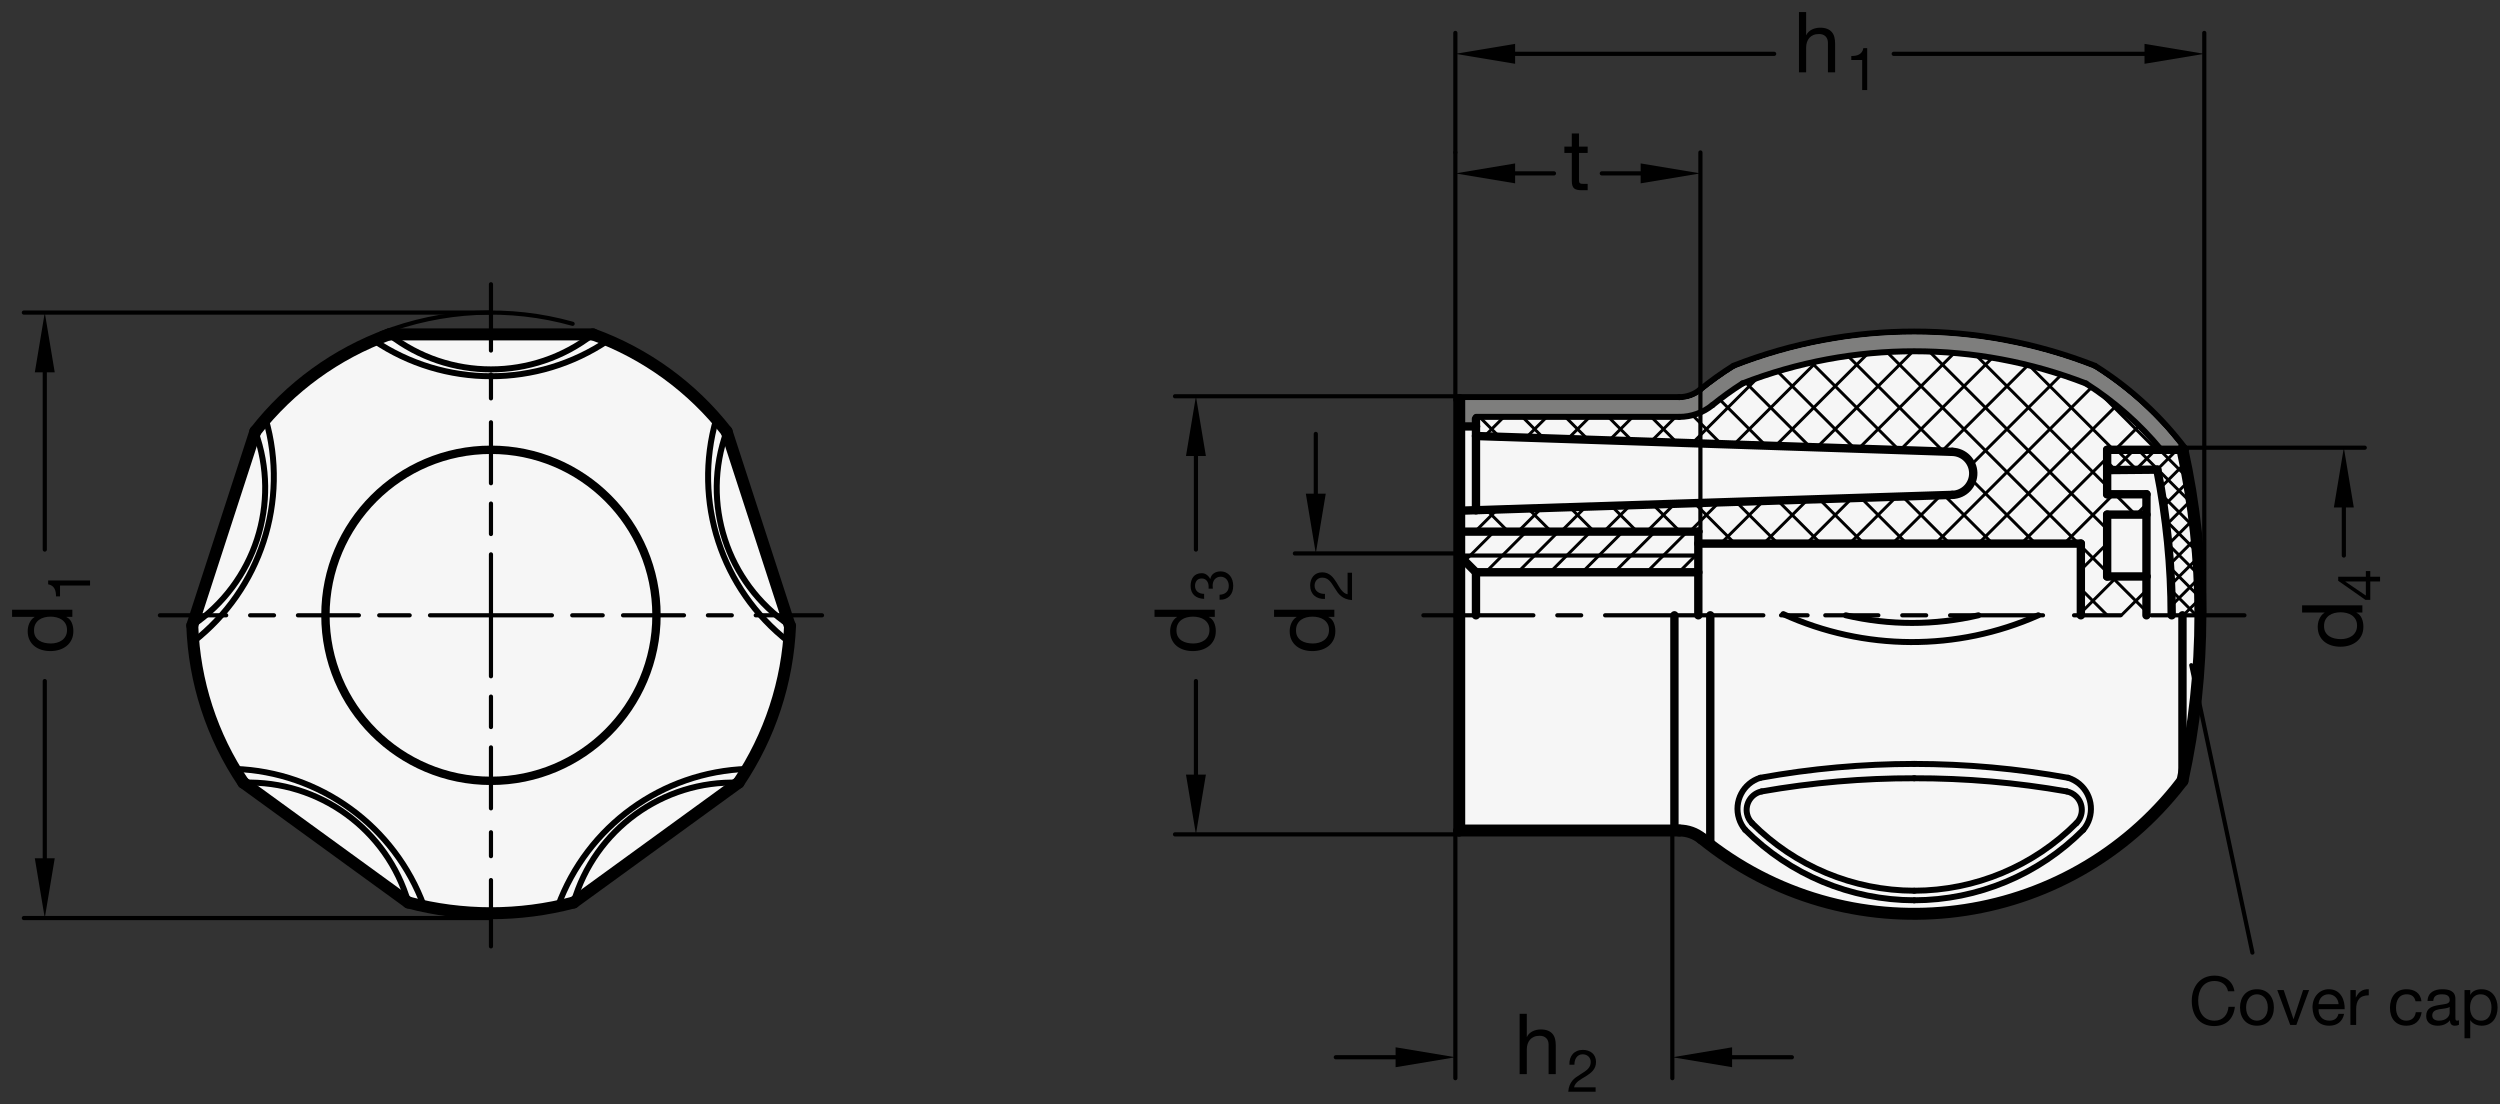 <?xml version="1.0" encoding="utf-8"?>
<!-- Generator: Adobe Illustrator 19.1.0, SVG Export Plug-In . SVG Version: 6.00 Build 0)  -->
<svg version="1.1" xmlns="http://www.w3.org/2000/svg" xmlns:xlink="http://www.w3.org/1999/xlink" x="0px" y="0px"
	 viewBox="0 0 296.411 130.945" enable-background="new 0 0 296.411 130.945" xml:space="preserve">
<rect x="0" y="0" width="296.411" height="130.945" fill="#333333" stroke="none"/>
<g id="MD_x5F_3_x5F_FUELLUNG_x5F_WS">
	<g id="POLYLINE_2_">
		<path fill="#FFFFFF" d="M30.27,51.164l-7.471,22.994c0.226,6.658,2.325,13.116,6.055,18.636l19.56,14.211
			c6.422,1.694,13.173,1.694,19.595,0l19.56-14.211c3.712-5.519,5.825-11.957,6.105-18.602c0.001-0.02-0.014-0.036-0.034-0.037
			c-0.006,0-0.011,0.001-0.016,0.003l-7.471-22.994c-4.096-5.253-9.591-9.245-15.852-11.517H46.122
			C39.86,41.92,34.366,45.912,30.27,51.164z"/>
	</g>
	<g id="POLYLINE_3_">
		<path fill="#FFFFFF" d="M258.762,92.58l-2.572,3.052c-14.322,15.368-38.099,17.022-54.411,3.785
			c-0.758-0.615-1.704-0.95-2.679-0.95h-26.086V72.954V47.442H199.1c0.976,0,1.922-0.336,2.679-0.95
			c1.249-1.013,2.557-1.95,3.919-2.806c13.666-5.361,28.853-5.361,42.52,0c3.194,2.007,6.089,4.457,8.596,7.276l1.948,2.367
			C261.597,66.259,261.597,79.649,258.762,92.58z"/>
	</g>
</g>
<g id="MD_x5F_3_x5F_FUELLUNG_x5F_GR">
	<g id="POLYLINE">
		<path fill="#F6F6F6" d="M258.762,92.58l-2.572,3.052c-14.322,15.368-38.099,17.022-54.411,3.785
			c-0.758-0.615-1.704-0.95-2.679-0.95h-26.086V72.954V47.442H199.1c0.976,0,1.922-0.336,2.679-0.95
			c1.249-1.013,2.557-1.95,3.919-2.806c13.666-5.361,28.853-5.361,42.52,0c3.194,2.007,6.089,4.457,8.596,7.276l1.948,2.367
			C261.597,66.259,261.597,79.649,258.762,92.58z"/>
	</g>
	<g id="POLYLINE_1_">
		<path fill="#F6F6F6" d="M30.27,51.164l-7.471,22.994c0.226,6.658,2.325,13.116,6.055,18.636l19.56,14.211
			c6.422,1.694,13.173,1.694,19.595,0l19.56-14.211c3.712-5.519,5.825-11.957,6.105-18.602c0.001-0.02-0.014-0.036-0.034-0.037
			c-0.006,0-0.011,0.001-0.016,0.003l-7.471-22.994c-4.096-5.253-9.591-9.245-15.852-11.517H46.122
			C39.86,41.92,34.366,45.912,30.27,51.164z"/>
	</g>
</g>
<g id="MD_x5F_6_x5F_COLOR_x5F_K064">
	<g id="LWPOLYLINE_1_">
		<path fill="#7E7E7D" d="M201.78,46.492c-0.758,0.615-1.704,0.95-2.679,0.95h-26.086v3.118h1.984v-1.134H199.1
			c1.431,0,2.818-0.492,3.93-1.394c1.139-0.924,2.33-1.781,3.567-2.567c13.097-5.088,27.625-5.088,40.722,0
			c3.365,2.137,6.372,4.791,8.911,7.863h2.532c-2.907-3.822-6.478-7.088-10.544-9.643c-13.666-5.361-28.853-5.361-42.52,0
			C204.337,44.542,203.028,45.479,201.78,46.492z"/>
	</g>
</g>
<g id="MD_x5F_2_x5F_BEMASSUNG">
	<g id="LINE">
		
			<line stroke="#000000" stroke-width="0.496" stroke-linecap="round" stroke-linejoin="round" stroke-miterlimit="10" x1="201.608" y1="63.033" x2="201.608" y2="18.076"/>
	</g>
	<g id="LINE_1_">
		
			<line stroke="#000000" stroke-width="0.496" stroke-linecap="round" stroke-linejoin="round" stroke-miterlimit="10" x1="141.795" y1="54.068" x2="141.795" y2="65.159"/>
	</g>
	<g id="LINE_2_">
		
			<line stroke="#000000" stroke-width="0.496" stroke-linecap="round" stroke-linejoin="round" stroke-miterlimit="10" x1="141.795" y1="91.84" x2="141.795" y2="80.749"/>
	</g>
	<g id="LINE_3_">
		
			<line stroke="#000000" stroke-width="0.496" stroke-linecap="round" stroke-linejoin="round" stroke-miterlimit="10" x1="254.262" y1="6.383" x2="224.527" y2="6.383"/>
	</g>
	<g id="LINE_4_">
		
			<line stroke="#000000" stroke-width="0.496" stroke-linecap="round" stroke-linejoin="round" stroke-miterlimit="10" x1="58.211" y1="37.06" x2="2.829" y2="37.06"/>
	</g>
	<g id="LINE_5_">
		
			<line stroke="#000000" stroke-width="0.496" stroke-linecap="round" stroke-linejoin="round" stroke-miterlimit="10" x1="58.211" y1="108.848" x2="2.829" y2="108.848"/>
	</g>
	<g id="SOLID">
		<polygon points="4.128,44.147 5.309,37.06 6.49,44.147 		"/>
	</g>
	<g id="SOLID_1_">
		<polygon points="4.128,101.761 5.309,108.848 6.49,101.761 		"/>
	</g>
	<g id="LINE_6_">
		
			<line stroke="#000000" stroke-width="0.496" stroke-linecap="round" stroke-linejoin="round" stroke-miterlimit="10" x1="172.553" y1="98.466" x2="172.553" y2="127.833"/>
	</g>
	<g id="LINE_7_">
		
			<line stroke="#000000" stroke-width="0.496" stroke-linecap="round" stroke-linejoin="round" stroke-miterlimit="10" x1="198.278" y1="98.466" x2="198.278" y2="127.833"/>
	</g>
	<g id="SOLID_2_">
		<polygon points="165.467,126.533 172.553,125.352 165.467,124.171 		"/>
	</g>
	<g id="LINE_8_">
		
			<line stroke="#000000" stroke-width="0.496" stroke-linecap="round" stroke-linejoin="round" stroke-miterlimit="10" x1="165.467" y1="125.352" x2="158.38" y2="125.352"/>
	</g>
	<g id="LINE_9_">
		
			<line stroke="#000000" stroke-width="0.496" stroke-linecap="round" stroke-linejoin="round" stroke-miterlimit="10" x1="205.364" y1="125.352" x2="212.451" y2="125.352"/>
	</g>
	<g id="SOLID_3_">
		<polygon points="205.364,126.533 198.278,125.352 205.364,124.171 		"/>
	</g>
	<g id="SOLID_4_">
		<polygon points="140.614,54.068 141.795,46.982 142.976,54.068 		"/>
	</g>
	<g id="SOLID_5_">
		<polygon points="140.614,91.84 141.795,98.927 142.976,91.84 		"/>
	</g>
	<g id="LINE_10_">
		
			<line stroke="#000000" stroke-width="0.496" stroke-linecap="round" stroke-linejoin="round" stroke-miterlimit="10" x1="173.014" y1="46.982" x2="139.315" y2="46.982"/>
	</g>
	<g id="LINE_11_">
		
			<line stroke="#000000" stroke-width="0.496" stroke-linecap="round" stroke-linejoin="round" stroke-miterlimit="10" x1="173.014" y1="98.927" x2="139.315" y2="98.927"/>
	</g>
	<g id="LINE_12_">
		
			<line stroke="#000000" stroke-width="0.496" stroke-linecap="round" stroke-linejoin="round" stroke-miterlimit="10" x1="172.553" y1="47.442" x2="172.553" y2="18.076"/>
	</g>
	<g id="LINE_13_">
		
			<line stroke="#000000" stroke-width="0.496" stroke-linecap="round" stroke-linejoin="round" stroke-miterlimit="10" x1="194.522" y1="20.556" x2="189.916" y2="20.556"/>
	</g>
	<g id="LINE_14_">
		
			<line stroke="#000000" stroke-width="0.496" stroke-linecap="round" stroke-linejoin="round" stroke-miterlimit="10" x1="179.64" y1="6.383" x2="210.353" y2="6.383"/>
	</g>
	<g id="SOLID_6_">
		<polygon points="179.64,5.202 172.553,6.383 179.64,7.564 		"/>
	</g>
	<g id="LINE_15_">
		
			<line stroke="#000000" stroke-width="0.496" stroke-linecap="round" stroke-linejoin="round" stroke-miterlimit="10" x1="172.553" y1="18.076" x2="172.553" y2="3.902"/>
	</g>
	<g id="LINE_16_">
		
			<line stroke="#000000" stroke-width="0.496" stroke-linecap="round" stroke-linejoin="round" stroke-miterlimit="10" x1="179.64" y1="20.556" x2="184.246" y2="20.556"/>
	</g>
	<g id="SOLID_7_">
		<polygon points="179.64,19.375 172.553,20.556 179.64,21.737 		"/>
	</g>
	<g id="SOLID_8_">
		<polygon points="194.522,19.375 201.608,20.556 194.522,21.737 		"/>
	</g>
	<g id="LINE_17_">
		
			<line stroke="#000000" stroke-width="0.496" stroke-linecap="round" stroke-linejoin="round" stroke-miterlimit="10" x1="261.349" y1="72.954" x2="261.349" y2="3.902"/>
	</g>
	<g id="SOLID_9_">
		<polygon points="254.262,5.202 261.349,6.383 254.262,7.564 		"/>
	</g>
	<g id="LINE_18_">
		
			<line stroke="#000000" stroke-width="0.496" stroke-linecap="round" stroke-linejoin="round" stroke-miterlimit="10" x1="173.014" y1="65.619" x2="153.526" y2="65.619"/>
	</g>
	<g id="SOLID_10_">
		<polygon points="157.187,58.533 156.006,65.619 154.825,58.533 		"/>
	</g>
	<g id="LINE_19_">
		
			<line stroke="#000000" stroke-width="0.496" stroke-linecap="round" stroke-linejoin="round" stroke-miterlimit="10" x1="156.006" y1="58.533" x2="156.006" y2="51.446"/>
	</g>
	<g id="TEXT">
		<g>
			<path d="M187.21,17.38h1.03v0.751h-1.03v3.213c0,0.1,0.008,0.18,0.024,0.24c0.017,0.06,0.049,0.106,0.096,0.14
				c0.046,0.034,0.111,0.056,0.195,0.065c0.083,0.01,0.191,0.015,0.325,0.015h0.39v0.751h-0.65c-0.22,0-0.408-0.015-0.565-0.045
				s-0.283-0.085-0.38-0.165c-0.098-0.08-0.169-0.193-0.216-0.341c-0.047-0.146-0.07-0.34-0.07-0.58v-3.293h-0.881V17.38h0.881
				v-1.552h0.852V17.38z"/>
		</g>
	</g>
	<g id="LINE_70_">
		
			<line stroke="#000000" stroke-width="0.496" stroke-linecap="round" stroke-linejoin="round" stroke-miterlimit="10" x1="259.808" y1="78.867" x2="267.054" y2="112.944"/>
	</g>
	<g id="LINE_74_">
		
			<line stroke="#000000" stroke-width="0.496" stroke-linecap="round" stroke-linejoin="round" stroke-miterlimit="10" x1="5.309" y1="101.761" x2="5.309" y2="80.749"/>
	</g>
	<g id="LINE_75_">
		
			<line stroke="#000000" stroke-width="0.496" stroke-linecap="round" stroke-linejoin="round" stroke-miterlimit="10" x1="5.309" y1="44.147" x2="5.309" y2="65.159"/>
	</g>
	<g id="TEXT_1_">
		<g>
			<path d="M8.578,72.291v0.851h-0.7v0.021c0.286,0.14,0.495,0.359,0.625,0.66s0.195,0.631,0.195,0.99c0,0.4-0.073,0.75-0.22,1.047
				c-0.147,0.297-0.346,0.543-0.596,0.74c-0.251,0.197-0.539,0.346-0.866,0.445c-0.327,0.101-0.674,0.15-1.041,0.15
				s-0.712-0.049-1.036-0.145c-0.323-0.098-0.608-0.244-0.855-0.441c-0.247-0.196-0.442-0.443-0.586-0.74s-0.215-0.643-0.215-1.036
				c0-0.134,0.014-0.276,0.04-0.431c0.026-0.152,0.071-0.307,0.135-0.46s0.147-0.299,0.251-0.436s0.231-0.252,0.385-0.345v-0.021
				H1.432v-0.851H8.578z M6.036,76.295c0.24,0,0.475-0.032,0.705-0.096c0.23-0.063,0.436-0.16,0.616-0.29
				c0.18-0.13,0.323-0.297,0.43-0.501c0.107-0.203,0.16-0.441,0.16-0.715c0-0.287-0.057-0.531-0.17-0.73
				c-0.113-0.201-0.262-0.364-0.445-0.491c-0.184-0.126-0.392-0.218-0.626-0.274c-0.233-0.057-0.47-0.086-0.71-0.086
				c-0.254,0-0.499,0.03-0.736,0.09c-0.236,0.061-0.445,0.156-0.625,0.285c-0.181,0.131-0.325,0.299-0.436,0.506
				s-0.165,0.457-0.165,0.751s0.057,0.538,0.17,0.735s0.264,0.355,0.45,0.476c0.188,0.12,0.4,0.207,0.641,0.261
				C5.535,76.268,5.782,76.295,6.036,76.295z"/>
		</g>
	</g>
	<g id="TEXT_2_">
		<g>
			<path d="M10.677,68.825v0.595h-3.56v1.29H6.641c0-0.169-0.013-0.332-0.038-0.491c-0.025-0.158-0.073-0.302-0.144-0.43
				c-0.07-0.129-0.166-0.238-0.287-0.326c-0.122-0.089-0.275-0.15-0.463-0.183v-0.455H10.677z"/>
		</g>
	</g>
	<g id="TEXT_3_">
		<g>
			<path d="M144.031,72.291v0.851h-0.7v0.021c0.286,0.14,0.495,0.359,0.625,0.66s0.195,0.631,0.195,0.99
				c0,0.4-0.073,0.75-0.22,1.047c-0.147,0.297-0.346,0.543-0.596,0.74c-0.251,0.197-0.539,0.346-0.866,0.445
				c-0.327,0.101-0.674,0.15-1.041,0.15s-0.712-0.049-1.036-0.145c-0.323-0.098-0.608-0.244-0.855-0.441
				c-0.247-0.196-0.442-0.443-0.586-0.74s-0.215-0.643-0.215-1.036c0-0.134,0.014-0.276,0.04-0.431
				c0.026-0.152,0.071-0.307,0.135-0.46s0.147-0.299,0.251-0.436s0.231-0.252,0.385-0.345v-0.021h-2.662v-0.851H144.031z
				 M141.489,76.295c0.24,0,0.475-0.032,0.705-0.096c0.23-0.063,0.436-0.16,0.616-0.29c0.18-0.13,0.323-0.297,0.43-0.501
				c0.107-0.203,0.16-0.441,0.16-0.715c0-0.287-0.057-0.531-0.17-0.73c-0.113-0.201-0.262-0.364-0.445-0.491
				c-0.184-0.126-0.392-0.218-0.626-0.274c-0.233-0.057-0.47-0.086-0.71-0.086c-0.254,0-0.499,0.03-0.736,0.09
				c-0.236,0.061-0.445,0.156-0.625,0.285c-0.181,0.131-0.325,0.299-0.436,0.506s-0.165,0.457-0.165,0.751s0.057,0.538,0.17,0.735
				s0.264,0.355,0.45,0.476c0.188,0.12,0.4,0.207,0.641,0.261C140.988,76.268,141.235,76.295,141.489,76.295z"/>
		</g>
	</g>
	<g id="TEXT_4_">
		<g>
			<path d="M158.205,72.291v0.851h-0.7v0.021c0.286,0.14,0.495,0.359,0.625,0.66s0.195,0.631,0.195,0.99
				c0,0.4-0.073,0.75-0.22,1.047c-0.147,0.297-0.346,0.543-0.596,0.74c-0.251,0.197-0.539,0.346-0.866,0.445
				c-0.327,0.101-0.674,0.15-1.041,0.15s-0.712-0.049-1.036-0.145c-0.323-0.098-0.608-0.244-0.855-0.441
				c-0.247-0.196-0.442-0.443-0.586-0.74s-0.215-0.643-0.215-1.036c0-0.134,0.014-0.276,0.04-0.431
				c0.026-0.152,0.071-0.307,0.135-0.46s0.147-0.299,0.251-0.436s0.231-0.252,0.385-0.345v-0.021h-2.662v-0.851H158.205z
				 M155.663,76.295c0.24,0,0.475-0.032,0.705-0.096c0.23-0.063,0.436-0.16,0.616-0.29c0.18-0.13,0.323-0.297,0.43-0.501
				c0.107-0.203,0.16-0.441,0.16-0.715c0-0.287-0.057-0.531-0.17-0.73c-0.113-0.201-0.262-0.364-0.445-0.491
				c-0.184-0.126-0.392-0.218-0.626-0.274c-0.233-0.057-0.47-0.086-0.71-0.086c-0.254,0-0.499,0.03-0.736,0.09
				c-0.236,0.061-0.445,0.156-0.625,0.285c-0.181,0.131-0.325,0.299-0.436,0.506s-0.165,0.457-0.165,0.751s0.057,0.538,0.17,0.735
				s0.264,0.355,0.45,0.476c0.188,0.12,0.4,0.207,0.641,0.261C155.162,76.268,155.409,76.295,155.663,76.295z"/>
		</g>
	</g>
	<g id="TEXT_5_">
		<g>
			<path d="M143.292,69.792c0.005-0.047,0.007-0.091,0.007-0.134c0-0.041,0-0.084,0-0.125c0-0.127-0.018-0.247-0.052-0.361
				c-0.035-0.114-0.087-0.215-0.154-0.301c-0.068-0.087-0.152-0.156-0.253-0.207c-0.1-0.052-0.218-0.077-0.354-0.077
				c-0.262,0-0.46,0.084-0.596,0.252c-0.135,0.169-0.203,0.378-0.203,0.631c0,0.163,0.029,0.304,0.088,0.421
				c0.059,0.116,0.137,0.213,0.234,0.29c0.099,0.077,0.213,0.134,0.344,0.172c0.131,0.037,0.269,0.056,0.413,0.056v0.596
				c-0.238-0.01-0.455-0.048-0.651-0.115c-0.196-0.068-0.364-0.165-0.505-0.291c-0.14-0.126-0.25-0.283-0.329-0.473
				s-0.119-0.408-0.119-0.655c0-0.215,0.027-0.415,0.081-0.599c0.054-0.186,0.134-0.345,0.241-0.48
				c0.107-0.135,0.245-0.242,0.413-0.318c0.169-0.078,0.367-0.116,0.596-0.116c0.22,0,0.417,0.067,0.593,0.2
				c0.175,0.133,0.307,0.295,0.396,0.486h0.014c0.065-0.303,0.208-0.529,0.428-0.676c0.22-0.147,0.479-0.221,0.777-0.221
				c0.248,0,0.466,0.045,0.655,0.137c0.189,0.091,0.347,0.213,0.473,0.367c0.127,0.154,0.223,0.336,0.288,0.543
				c0.065,0.209,0.098,0.43,0.098,0.662c0,0.253-0.036,0.481-0.108,0.688c-0.072,0.205-0.178,0.381-0.315,0.525
				s-0.307,0.256-0.508,0.332c-0.201,0.078-0.43,0.113-0.687,0.109v-0.596c0.322-0.01,0.585-0.103,0.788-0.28
				s0.305-0.437,0.305-0.778c0-0.145-0.022-0.282-0.066-0.413c-0.045-0.13-0.107-0.245-0.189-0.343
				c-0.082-0.099-0.182-0.177-0.301-0.234c-0.119-0.059-0.254-0.088-0.403-0.088c-0.154,0-0.291,0.027-0.41,0.084
				c-0.119,0.056-0.219,0.131-0.301,0.225c-0.082,0.093-0.143,0.205-0.183,0.336c-0.039,0.131-0.06,0.269-0.06,0.413
				c0,0.126,0.007,0.245,0.021,0.357H143.292z"/>
		</g>
	</g>
	<g id="TEXT_6_">
		<g>
			<path d="M157.094,71.012c-0.252,0.014-0.485-0.014-0.7-0.081s-0.401-0.169-0.558-0.306c-0.156-0.135-0.279-0.305-0.368-0.511
				c-0.088-0.206-0.133-0.438-0.133-0.7c0-0.215,0.031-0.418,0.095-0.606c0.063-0.189,0.154-0.354,0.273-0.494
				s0.269-0.251,0.448-0.333c0.18-0.082,0.384-0.123,0.613-0.123c0.22,0,0.413,0.034,0.581,0.102
				c0.168,0.068,0.319,0.158,0.452,0.27s0.254,0.241,0.361,0.386s0.21,0.294,0.308,0.447c0.094,0.154,0.186,0.309,0.277,0.463
				c0.091,0.154,0.188,0.296,0.29,0.424c0.104,0.129,0.214,0.238,0.333,0.33c0.119,0.091,0.256,0.15,0.41,0.178v-2.55h0.525v3.244
				c-0.294-0.023-0.545-0.077-0.753-0.161s-0.389-0.188-0.543-0.313c-0.154-0.123-0.289-0.264-0.403-0.42s-0.226-0.323-0.333-0.501
				c-0.131-0.21-0.251-0.395-0.36-0.554c-0.109-0.158-0.221-0.291-0.333-0.396s-0.233-0.185-0.364-0.238s-0.282-0.081-0.455-0.081
				c-0.136,0-0.259,0.026-0.368,0.078c-0.109,0.051-0.204,0.119-0.284,0.206c-0.079,0.087-0.14,0.188-0.182,0.305
				s-0.063,0.241-0.063,0.372c0,0.172,0.036,0.32,0.108,0.444c0.073,0.124,0.168,0.226,0.284,0.305
				c0.117,0.079,0.249,0.137,0.396,0.172c0.147,0.034,0.296,0.05,0.445,0.046V71.012z"/>
		</g>
	</g>
	<g id="TEXT_7_">
		<g>
			<path d="M221.382,10.677h-0.595v-3.56h-1.29V6.641c0.169,0,0.332-0.013,0.491-0.038c0.158-0.025,0.302-0.073,0.431-0.144
				c0.128-0.07,0.237-0.166,0.326-0.287c0.088-0.122,0.149-0.275,0.182-0.463h0.455V10.677z"/>
		</g>
	</g>
	<g id="TEXT_8_">
		<g>
			<path d="M213.293,1.432h0.851v2.732h0.02c0.067-0.153,0.162-0.287,0.286-0.4c0.123-0.113,0.258-0.205,0.405-0.275
				c0.146-0.07,0.302-0.121,0.465-0.155c0.164-0.033,0.322-0.05,0.476-0.05c0.341,0,0.624,0.047,0.851,0.14
				c0.228,0.094,0.411,0.224,0.551,0.391c0.141,0.167,0.238,0.365,0.295,0.596s0.086,0.485,0.086,0.766v3.403h-0.852V5.075
				c0-0.32-0.093-0.574-0.28-0.761c-0.187-0.188-0.443-0.28-0.771-0.28c-0.26,0-0.485,0.04-0.676,0.12
				c-0.189,0.08-0.349,0.193-0.476,0.34c-0.126,0.147-0.222,0.319-0.285,0.516c-0.063,0.197-0.095,0.412-0.095,0.646v2.923h-0.851
				V1.432z"/>
		</g>
	</g>
	<g id="TEXT_9_">
		<g>
			<path d="M186.078,126.237c-0.014-0.252,0.014-0.485,0.081-0.7s0.169-0.401,0.305-0.558s0.306-0.279,0.512-0.368
				c0.205-0.088,0.438-0.133,0.7-0.133c0.215,0,0.417,0.031,0.606,0.095s0.354,0.154,0.494,0.273
				c0.14,0.119,0.251,0.269,0.332,0.448c0.082,0.18,0.123,0.384,0.123,0.613c0,0.22-0.034,0.413-0.102,0.581
				s-0.157,0.319-0.27,0.452s-0.241,0.254-0.386,0.361s-0.294,0.21-0.448,0.308c-0.154,0.094-0.309,0.186-0.463,0.277
				c-0.153,0.091-0.295,0.188-0.424,0.29c-0.128,0.104-0.238,0.214-0.329,0.333s-0.15,0.256-0.179,0.41h2.551v0.525h-3.244
				c0.023-0.294,0.077-0.545,0.161-0.753s0.188-0.389,0.312-0.543s0.264-0.289,0.421-0.403c0.156-0.114,0.323-0.226,0.501-0.333
				c0.21-0.131,0.395-0.251,0.554-0.36c0.158-0.109,0.29-0.221,0.396-0.333c0.104-0.112,0.185-0.233,0.238-0.364
				s0.08-0.282,0.08-0.455c0-0.136-0.025-0.259-0.077-0.368c-0.051-0.109-0.12-0.204-0.206-0.284
				c-0.087-0.079-0.188-0.14-0.305-0.182c-0.117-0.042-0.241-0.063-0.372-0.063c-0.173,0-0.321,0.036-0.444,0.108
				c-0.124,0.073-0.226,0.168-0.305,0.284c-0.08,0.117-0.137,0.249-0.172,0.396c-0.035,0.147-0.051,0.296-0.046,0.445H186.078z"/>
		</g>
	</g>
	<g id="TEXT_10_">
		<g>
			<path d="M180.174,120.204h0.851v2.732h0.021c0.066-0.153,0.162-0.287,0.285-0.4s0.259-0.205,0.405-0.275s0.302-0.121,0.466-0.155
				c0.163-0.033,0.321-0.05,0.476-0.05c0.34,0,0.623,0.047,0.851,0.14c0.227,0.094,0.41,0.224,0.551,0.391
				c0.14,0.167,0.238,0.365,0.295,0.596s0.085,0.485,0.085,0.766v3.403h-0.851v-3.503c0-0.32-0.094-0.574-0.28-0.761
				c-0.188-0.188-0.444-0.28-0.771-0.28c-0.261,0-0.485,0.04-0.676,0.12s-0.349,0.193-0.476,0.34
				c-0.127,0.147-0.222,0.319-0.285,0.516c-0.063,0.197-0.096,0.412-0.096,0.646v2.923h-0.851V120.204z"/>
		</g>
	</g>
	<g id="LINE_76_">
		
			<line stroke="#000000" stroke-width="0.496" stroke-linecap="round" stroke-linejoin="round" stroke-miterlimit="10" x1="258.762" y1="53.081" x2="280.376" y2="53.081"/>
	</g>
	<g id="SOLID_11_">
		<polygon points="279.077,60.167 277.896,53.081 276.715,60.167 		"/>
	</g>
	<g id="LINE_77_">
		
			<line stroke="#000000" stroke-width="0.496" stroke-linecap="round" stroke-linejoin="round" stroke-miterlimit="10" x1="277.896" y1="60.167" x2="277.896" y2="65.867"/>
	</g>
	<g id="TEXT_11_">
		<g>
			<path d="M280.094,71.773v0.852h-0.7v0.02c0.286,0.141,0.495,0.361,0.625,0.661s0.195,0.63,0.195,0.991
				c0,0.4-0.073,0.748-0.22,1.045c-0.147,0.298-0.346,0.545-0.596,0.741c-0.251,0.197-0.539,0.346-0.866,0.446
				c-0.327,0.1-0.674,0.149-1.041,0.149s-0.712-0.048-1.036-0.146c-0.323-0.096-0.608-0.243-0.855-0.439
				c-0.247-0.197-0.442-0.444-0.586-0.741s-0.215-0.642-0.215-1.036c0-0.133,0.014-0.277,0.04-0.43
				c0.026-0.154,0.071-0.308,0.135-0.461s0.147-0.299,0.251-0.436s0.231-0.252,0.385-0.346v-0.02h-2.662v-0.852H280.094z
				 M277.552,75.777c0.24,0,0.475-0.031,0.705-0.095s0.436-0.16,0.616-0.29c0.18-0.131,0.323-0.297,0.43-0.5
				c0.107-0.204,0.16-0.442,0.16-0.717c0-0.286-0.057-0.529-0.17-0.73c-0.113-0.199-0.262-0.363-0.445-0.49
				s-0.392-0.219-0.626-0.275c-0.233-0.057-0.47-0.085-0.71-0.085c-0.254,0-0.499,0.03-0.736,0.091
				c-0.236,0.06-0.445,0.154-0.625,0.285c-0.181,0.13-0.325,0.299-0.436,0.505c-0.11,0.207-0.165,0.458-0.165,0.751
				s0.057,0.539,0.17,0.735c0.113,0.197,0.264,0.355,0.45,0.476c0.188,0.12,0.4,0.207,0.641,0.26
				C277.051,75.752,277.298,75.777,277.552,75.777z"/>
		</g>
	</g>
	<g id="TEXT_12_">
		<g>
			<path d="M280.505,68.384v-0.673h0.525v0.673h1.163v0.561h-1.163v2.179h-0.574l-3.23-2.264v-0.476H280.505z M280.505,68.944
				h-2.432v0.014l2.432,1.653V68.944z"/>
		</g>
	</g>
</g>
<g id="MD_x5F_1_x5F_035">
	<g id="ARC">
		
			<path fill="none" stroke="#000000" stroke-width="0.496" stroke-linecap="round" stroke-linejoin="round" stroke-miterlimit="10" d="
			M67.891,38.39c-7.487-2.097-15.452-1.706-22.698,1.114"/>
	</g>
	<g id="LINE_45_">
		
			<line fill="none" stroke="#000000" stroke-width="0.496" stroke-linecap="round" stroke-linejoin="round" stroke-miterlimit="10" x1="173.014" y1="65.867" x2="201.36" y2="65.867"/>
	</g>
</g>
<g id="MD_x5F_1_x5F_100">
	<g id="LINE_20_">
		
			<line fill="none" stroke="#000000" stroke-width="1.417" stroke-linecap="round" stroke-linejoin="round" stroke-miterlimit="10" x1="173.014" y1="72.954" x2="173.014" y2="98.466"/>
	</g>
	<g id="LINE_21_">
		
			<line fill="none" stroke="#000000" stroke-width="1.417" stroke-linecap="round" stroke-linejoin="round" stroke-miterlimit="10" x1="173.014" y1="72.954" x2="173.014" y2="47.442"/>
	</g>
	<g id="ARC_3_">
		
			<path fill="none" stroke="#000000" stroke-width="1.417" stroke-linecap="round" stroke-linejoin="round" stroke-miterlimit="10" d="
			M201.78,99.416c17.136,13.906,42.3,11.287,56.206-5.848c0.264-0.325,0.523-0.655,0.777-0.988"/>
	</g>
	<g id="ARC_8_">
		
			<path fill="none" stroke="#000000" stroke-width="1.417" stroke-linecap="round" stroke-linejoin="round" stroke-miterlimit="10" d="
			M46.122,39.647C39.86,41.92,34.366,45.912,30.27,51.164"/>
	</g>
	<g id="LINE_27_">
		
			<line fill="none" stroke="#000000" stroke-width="1.417" stroke-linecap="round" stroke-linejoin="round" stroke-miterlimit="10" x1="28.853" y1="92.794" x2="48.414" y2="107.006"/>
	</g>
	<g id="ARC_11_">
		
			<path fill="none" stroke="#000000" stroke-width="1.417" stroke-linecap="round" stroke-linejoin="round" stroke-miterlimit="10" d="
			M22.798,74.159c0.226,6.658,2.325,13.116,6.055,18.636"/>
	</g>
	<g id="LINE_28_">
		
			<line fill="none" stroke="#000000" stroke-width="1.417" stroke-linecap="round" stroke-linejoin="round" stroke-miterlimit="10" x1="30.27" y1="51.164" x2="22.798" y2="74.159"/>
	</g>
	<g id="ARC_14_">
		
			<path fill="none" stroke="#000000" stroke-width="1.417" stroke-linecap="round" stroke-linejoin="round" stroke-miterlimit="10" d="
			M86.152,51.164c-4.096-5.253-9.591-9.245-15.852-11.517"/>
	</g>
	<g id="ARC_17_">
		
			<path fill="none" stroke="#000000" stroke-width="1.417" stroke-linecap="round" stroke-linejoin="round" stroke-miterlimit="10" d="
			M87.568,92.794c3.712-5.519,5.825-11.957,6.105-18.602"/>
	</g>
	<g id="LINE_31_">
		
			<line fill="none" stroke="#000000" stroke-width="1.417" stroke-linecap="round" stroke-linejoin="round" stroke-miterlimit="10" x1="93.623" y1="74.159" x2="86.152" y2="51.164"/>
	</g>
	<g id="ARC_20_">
		
			<path fill="none" stroke="#000000" stroke-width="1.417" stroke-linecap="round" stroke-linejoin="round" stroke-miterlimit="10" d="
			M48.414,107.006c6.422,1.694,13.173,1.694,19.595,0"/>
	</g>
	<g id="LINE_35_">
		
			<line fill="none" stroke="#000000" stroke-width="1.417" stroke-linecap="round" stroke-linejoin="round" stroke-miterlimit="10" x1="68.008" y1="107.006" x2="87.568" y2="92.794"/>
	</g>
	<g id="LINE_41_">
		
			<line fill="none" stroke="#000000" stroke-width="1.417" stroke-linecap="round" stroke-linejoin="round" stroke-miterlimit="10" x1="70.3" y1="39.647" x2="46.122" y2="39.647"/>
	</g>
	<g id="LINE_43_">
		
			<line fill="none" stroke="#000000" stroke-width="1.417" stroke-linecap="round" stroke-linejoin="round" stroke-miterlimit="10" x1="199.1" y1="98.466" x2="173.014" y2="98.466"/>
	</g>
	<g id="ARC_29_">
		
			<path fill="none" stroke="#000000" stroke-width="1.417" stroke-linecap="round" stroke-linejoin="round" stroke-miterlimit="10" d="
			M201.78,99.416c-0.758-0.615-1.704-0.95-2.679-0.95"/>
	</g>
	<g id="ARC_38_">
		
			<path fill="none" stroke="#000000" stroke-width="1.417" stroke-linecap="round" stroke-linejoin="round" stroke-miterlimit="10" d="
			M258.762,92.58c2.835-12.93,2.835-26.321,0-39.251"/>
	</g>
</g>
<g id="MD_x5F_2_x5F_SCHRAFFUR">
	<g id="HATCH">
		<path fill-rule="evenodd" clip-rule="evenodd" fill="none" d="M173.014,65.867l1.984,1.984h26.362v-1.984H173.014z M201.36,65.867
			v-2.835h-28.346v2.835H201.36z"/>
		
			<path fill="none" stroke="#000000" stroke-width="0.354" stroke-linecap="round" stroke-linejoin="round" stroke-miterlimit="10" d="
			M173.014,63.339l0.306-0.306 M173.659,66.512l0.645-0.645 M174.304,65.867l2.835-2.835 M176.138,67.852l1.984-1.984
			 M179.956,67.852l1.984-1.984 M183.775,67.852l1.984-1.984 M187.593,67.852l1.984-1.984 M191.411,67.852l1.984-1.984
			 M195.23,67.852l1.984-1.984 M178.122,65.867l2.835-2.835 M181.941,65.867l2.835-2.835 M185.759,65.867l2.835-2.835
			 M189.577,65.867l2.835-2.835 M193.396,65.867l2.835-2.835 M197.214,65.867l2.835-2.835 M199.048,67.852l1.984-1.984
			 M201.032,65.867l0.328-0.328"/>
	</g>
	<g id="HATCH_1_">
		<path fill-rule="evenodd" clip-rule="evenodd" fill="none" d="M249.833,53.329v2.409l5.947-0.055
			c1.135,5.687,1.707,11.472,1.707,17.272h3.401c0-6.599-0.713-13.179-2.126-19.625H249.833L249.833,53.329z"/>
		
			<path fill="none" stroke="#000000" stroke-width="0.354" stroke-linecap="round" stroke-linejoin="round" stroke-miterlimit="10" d="
			M249.833,53.978l0.649-0.649 M250.626,55.731l2.402-2.402 M253.195,55.707l2.378-2.378 M255.765,55.683l2.354-2.354
			 M256.108,57.885l2.921-2.921 M256.438,60.101l2.949-2.949 M256.768,62.317l2.976-2.976 M257.073,64.557l3.028-3.028
			 M257.193,66.983l3.2-3.2 M257.312,69.409l3.211-3.211 M257.432,71.835l3.222-3.222 M258.858,72.954l1.926-1.926 M257.857,72.954
			l-0.389-0.389 M260.402,72.954l-3.067-3.067 M260.77,70.777l-3.567-3.567 M260.625,68.086l-3.553-3.553 M260.48,65.395
			l-3.823-3.823 M250.814,55.729l-0.981-0.981 M260.285,62.654l-4.073-4.073 M253.336,55.705l-2.377-2.377 M259.788,59.612
			l-6.283-6.283 M259.291,56.57l-3.241-3.241 M258.794,53.527l-0.199-0.199"/>
	</g>
	<g id="HATCH_2_">
		<path fill-rule="evenodd" clip-rule="evenodd" fill="none" d="M173.014,60.553v2.48h28.346v1.417h45.354v8.504h7.779v-4.606
			h-4.661v-7.335h4.661v-2.41h-4.661v-5.275h6.397c-2.539-3.073-5.546-5.726-8.911-7.863c-13.097-5.088-27.625-5.088-40.722,0
			c-1.238,0.786-2.429,1.643-3.567,2.567c-1.111,0.902-2.499,1.394-3.93,1.394h-24.102v2.268l56.476,1.879
			c1.358,0.035,2.449,1.128,2.484,2.486c0.036,1.409-1.077,2.579-2.486,2.615L173.014,60.553L173.014,60.553z"/>
		
			<path fill="none" stroke="#000000" stroke-width="0.354" stroke-linecap="round" stroke-linejoin="round" stroke-miterlimit="10" d="
			M176.01,51.728l2.301-2.301 M180.937,51.892l2.465-2.465 M174.887,63.033l2.625-2.625 M179.979,63.033l2.794-2.794 M185.07,63.033
			l2.963-2.963 M185.865,52.056l2.629-2.629 M190.792,52.22l2.793-2.793 M195.719,52.384l2.957-2.957 M190.161,63.033l3.132-3.132
			 M200.646,52.548l7.58-7.58 M195.252,63.033l3.301-3.301 M200.343,63.033l3.47-3.47 M205.574,52.711l9.799-9.799 M210.501,52.875
			l10.857-10.857 M204.017,64.45l5.057-5.057 M215.428,53.039l11.235-11.235 M209.108,64.45l5.226-5.226 M214.199,64.45l5.395-5.395
			 M220.355,53.203l11.317-11.317 M225.283,53.367l10.82-10.82 M219.291,64.45l5.564-5.564 M230.21,53.531l10.182-10.182
			 M224.382,64.45l5.733-5.733 M233.597,55.235l10.694-10.694 M229.473,64.45l18.496-18.496 M234.564,64.45l16.312-16.312
			 M239.655,64.45l10.178-10.178 M250.777,53.329l2.771-2.771 M244.746,64.45l5.847-5.847 M255.868,53.329l0.184-0.184
			 M246.715,67.573l3.118-3.118 M253.275,61.013l1.219-1.219 M246.715,72.664l4.316-4.316 M251.516,72.954l2.978-2.978
			 M173.741,63.033l-0.727-0.727 M178.832,63.033l-2.584-2.584 M183.923,63.033l-2.743-2.743 M189.014,63.033l-2.901-2.901
			 M194.105,63.033l-3.06-3.06 M199.196,63.033l-3.218-3.218 M177.768,51.786l-2.36-2.36 M183.034,51.962l-2.535-2.535
			 M188.3,52.137l-2.71-2.71 M205.705,64.45l-4.794-4.794 M210.796,64.45l-4.953-4.953 M193.567,52.312l-2.885-2.885
			 M198.833,52.487l-3.061-3.061 M215.887,64.45l-5.111-5.111 M204.099,52.662l-3.495-3.495 M220.978,64.45l-5.27-5.27
			 M209.366,52.838l-5.446-5.446 M226.07,64.45l-5.428-5.428 M231.161,64.45l-5.587-5.587 M214.632,53.013l-7.662-7.662
			 M219.899,53.188l-9.028-9.028 M236.252,64.45l-5.745-5.745 M225.165,53.363l-10.366-10.366 M249.847,72.954l-3.132-3.132
			 M241.343,64.45l-7.657-7.657 M230.431,53.538l-11.202-11.202 M254.494,72.51l-4.162-4.162 M249.833,67.849l-3.118-3.118
			 M246.434,64.45l-22.646-22.646 M249.833,62.758l-20.954-20.954 M253.179,61.013l-2.41-2.41 M249.833,57.666L234.47,42.304
			 M250.586,53.329l-9.884-9.884 M255.677,53.329l-6.367-6.367"/>
	</g>
</g>
<g id="MD_x5F_1_x5F_050">
	<g id="ARC_1_">
		
			<path fill="none" stroke="#000000" stroke-width="0.709" stroke-linecap="round" stroke-linejoin="round" stroke-miterlimit="10" d="
			M246.193,97.591c0.863-0.885,0.846-2.303-0.04-3.167c-0.304-0.297-0.686-0.5-1.102-0.588"/>
	</g>
	<g id="ARC_2_">
		
			<path fill="none" stroke="#000000" stroke-width="0.709" stroke-linecap="round" stroke-linejoin="round" stroke-miterlimit="10" d="
			M245.207,92.218c-6.022-1.088-12.129-1.639-18.249-1.644"/>
	</g>
	<g id="ARC_4_">
		
			<path fill="none" stroke="#000000" stroke-width="0.709" stroke-linecap="round" stroke-linejoin="round" stroke-miterlimit="10" d="
			M226.961,106.742c7.522-0.016,14.729-3.02,20.035-8.351"/>
	</g>
	<g id="ARC_5_">
		
			<path fill="none" stroke="#000000" stroke-width="0.709" stroke-linecap="round" stroke-linejoin="round" stroke-miterlimit="10" d="
			M226.958,105.608c7.221-0.015,14.14-2.899,19.234-8.017"/>
	</g>
	<g id="ARC_6_">
		
			<path fill="none" stroke="#000000" stroke-width="0.709" stroke-linecap="round" stroke-linejoin="round" stroke-miterlimit="10" d="
			M247.319,45.465c-13.097-5.088-27.625-5.088-40.722,0"/>
	</g>
	<g id="ARC_7_">
		
			<path fill="none" stroke="#000000" stroke-width="0.709" stroke-linecap="round" stroke-linejoin="round" stroke-miterlimit="10" d="
			M248.348,43.356c-13.749-5.394-29.029-5.394-42.778,0"/>
	</g>
	<g id="ARC_9_">
		
			<path fill="none" stroke="#000000" stroke-width="0.709" stroke-linecap="round" stroke-linejoin="round" stroke-miterlimit="10" d="
			M50.269,107.446c-3.467-9.496-12.35-15.938-22.454-16.282"/>
	</g>
	<g id="ARC_10_">
		
			<path fill="none" stroke="#000000" stroke-width="0.709" stroke-linecap="round" stroke-linejoin="round" stroke-miterlimit="10" d="
			M48.414,107.006c-2.502-8.653-10.557-14.505-19.56-14.211"/>
	</g>
	<g id="ARC_12_">
		
			<path fill="none" stroke="#000000" stroke-width="0.709" stroke-linecap="round" stroke-linejoin="round" stroke-miterlimit="10" d="
			M22.917,76.088c7.984-6.227,11.382-16.683,8.583-26.414"/>
	</g>
	<g id="ARC_13_">
		
			<path fill="none" stroke="#000000" stroke-width="0.709" stroke-linecap="round" stroke-linejoin="round" stroke-miterlimit="10" d="
			M22.798,74.159c7.456-5.054,10.533-14.523,7.471-22.994"/>
	</g>
	<g id="ARC_15_">
		
			<path fill="none" stroke="#000000" stroke-width="0.709" stroke-linecap="round" stroke-linejoin="round" stroke-miterlimit="10" d="
			M46.122,39.647c7.111,5.53,17.067,5.53,24.178,0"/>
	</g>
	<g id="ARC_16_">
		
			<path fill="none" stroke="#000000" stroke-width="0.709" stroke-linecap="round" stroke-linejoin="round" stroke-miterlimit="10" d="
			M44.324,40.356c8.39,5.669,19.384,5.669,27.774,0"/>
	</g>
	<g id="ARC_18_">
		
			<path fill="none" stroke="#000000" stroke-width="0.709" stroke-linecap="round" stroke-linejoin="round" stroke-miterlimit="10" d="
			M84.922,49.673c-2.799,9.731,0.598,20.187,8.583,26.414"/>
	</g>
	<g id="ARC_19_">
		
			<path fill="none" stroke="#000000" stroke-width="0.709" stroke-linecap="round" stroke-linejoin="round" stroke-miterlimit="10" d="
			M86.152,51.164c-3.062,8.471,0.015,17.94,7.471,22.994"/>
	</g>
	<g id="ARC_21_">
		
			<path fill="none" stroke="#000000" stroke-width="0.709" stroke-linecap="round" stroke-linejoin="round" stroke-miterlimit="10" d="
			M88.606,91.164c-10.103,0.344-18.987,6.786-22.454,16.282"/>
	</g>
	<g id="ARC_22_">
		
			<path fill="none" stroke="#000000" stroke-width="0.709" stroke-linecap="round" stroke-linejoin="round" stroke-miterlimit="10" d="
			M87.568,92.794c-9.003-0.294-17.058,5.558-19.56,14.211"/>
	</g>
	<g id="LINE_44_">
		
			<line fill="none" stroke="#000000" stroke-width="0.709" stroke-linecap="round" stroke-linejoin="round" stroke-miterlimit="10" x1="174.998" y1="49.427" x2="199.1" y2="49.427"/>
	</g>
	<g id="LINE_48_">
		
			<line fill="none" stroke="#000000" stroke-width="0.709" stroke-linecap="round" stroke-linejoin="round" stroke-miterlimit="10" x1="173.014" y1="47.088" x2="199.1" y2="47.088"/>
	</g>
	<g id="ARC_23_">
		
			<path fill="none" stroke="#000000" stroke-width="0.709" stroke-linecap="round" stroke-linejoin="round" stroke-miterlimit="10" d="
			M226.958,92.275c-6.065-0.011-12.119,0.512-18.092,1.561"/>
	</g>
	<g id="ARC_24_">
		
			<path fill="none" stroke="#000000" stroke-width="0.709" stroke-linecap="round" stroke-linejoin="round" stroke-miterlimit="10" d="
			M226.958,90.574c-6.12,0.005-12.227,0.555-18.249,1.644"/>
	</g>
	<g id="ARC_25_">
		
			<path fill="none" stroke="#000000" stroke-width="0.709" stroke-linecap="round" stroke-linejoin="round" stroke-miterlimit="10" d="
			M206.921,98.39c5.306,5.331,12.514,8.335,20.035,8.351"/>
	</g>
	<g id="ARC_26_">
		
			<path fill="none" stroke="#000000" stroke-width="0.709" stroke-linecap="round" stroke-linejoin="round" stroke-miterlimit="10" d="
			M207.724,97.591c5.094,5.118,12.013,8.002,19.234,8.017"/>
	</g>
	<g id="ARC_27_">
		
			<path fill="none" stroke="#000000" stroke-width="0.709" stroke-linecap="round" stroke-linejoin="round" stroke-miterlimit="10" d="
			M208.709,92.218c-2.032,0.636-3.164,2.799-2.528,4.831c0.153,0.489,0.402,0.942,0.732,1.333"/>
	</g>
	<g id="ARC_28_">
		
			<path fill="none" stroke="#000000" stroke-width="0.709" stroke-linecap="round" stroke-linejoin="round" stroke-miterlimit="10" d="
			M208.866,93.836c-1.21,0.255-1.985,1.442-1.73,2.653c0.088,0.416,0.291,0.798,0.588,1.102"/>
	</g>
	<g id="ARC_30_">
		
			<path fill="none" stroke="#000000" stroke-width="0.709" stroke-linecap="round" stroke-linejoin="round" stroke-miterlimit="10" d="
			M245.051,93.836c-5.973-1.05-12.028-1.572-18.092-1.561"/>
	</g>
	<g id="ARC_31_">
		
			<path fill="none" stroke="#000000" stroke-width="0.709" stroke-linecap="round" stroke-linejoin="round" stroke-miterlimit="10" d="
			M218.851,72.954c5.169,1.206,10.546,1.206,15.714,0"/>
	</g>
	<g id="ARC_32_">
		
			<path fill="none" stroke="#000000" stroke-width="0.709" stroke-linecap="round" stroke-linejoin="round" stroke-miterlimit="10" d="
			M211.439,72.814c9.592,4.367,20.595,4.418,30.227,0.14"/>
	</g>
	<g id="ARC_33_">
		
			<path fill="none" stroke="#000000" stroke-width="0.709" stroke-linecap="round" stroke-linejoin="round" stroke-miterlimit="10" d="
			M206.597,45.465c-1.238,0.786-2.429,1.643-3.567,2.567"/>
	</g>
	<g id="ARC_34_">
		
			<path fill="none" stroke="#000000" stroke-width="0.709" stroke-linecap="round" stroke-linejoin="round" stroke-miterlimit="10" d="
			M199.1,47.088c0.894,0,1.762-0.308,2.456-0.871"/>
	</g>
	<g id="ARC_35_">
		
			<path fill="none" stroke="#000000" stroke-width="0.709" stroke-linecap="round" stroke-linejoin="round" stroke-miterlimit="10" d="
			M199.1,49.427c1.431,0,2.818-0.492,3.93-1.394"/>
	</g>
	<g id="ARC_36_">
		
			<path fill="none" stroke="#000000" stroke-width="0.709" stroke-linecap="round" stroke-linejoin="round" stroke-miterlimit="10" d="
			M205.51,43.386c-1.374,0.863-2.694,1.808-3.954,2.831"/>
	</g>
	<g id="ARC_37_">
		
			<path fill="none" stroke="#000000" stroke-width="0.709" stroke-linecap="round" stroke-linejoin="round" stroke-miterlimit="10" d="
			M247.004,98.382c1.372-1.628,1.165-4.061-0.463-5.433c-0.392-0.33-0.845-0.579-1.333-0.732"/>
	</g>
	<g id="ARC_41_">
		
			<path fill="none" stroke="#000000" stroke-width="0.709" stroke-linecap="round" stroke-linejoin="round" stroke-miterlimit="10" d="
			M259.183,53.298c-2.957-3.934-6.609-7.294-10.777-9.912"/>
	</g>
	<g id="ARC_42_">
		
			<path fill="none" stroke="#000000" stroke-width="0.709" stroke-linecap="round" stroke-linejoin="round" stroke-miterlimit="10" d="
			M256.23,53.329c-2.539-3.073-5.546-5.726-8.911-7.863"/>
	</g>
</g>
<g id="MD_x5F_1_x5F_070">
	<g id="LINE_22_">
		
			<line fill="none" stroke="#000000" stroke-width="0.992" stroke-linecap="round" stroke-linejoin="round" stroke-miterlimit="10" x1="174.998" y1="51.694" x2="231.474" y2="53.573"/>
	</g>
	<g id="LINE_23_">
		
			<line fill="none" stroke="#000000" stroke-width="0.992" stroke-linecap="round" stroke-linejoin="round" stroke-miterlimit="10" x1="173.014" y1="60.553" x2="231.472" y2="58.674"/>
	</g>
	<g id="LINE_24_">
		
			<line fill="none" stroke="#000000" stroke-width="0.992" stroke-linecap="round" stroke-linejoin="round" stroke-miterlimit="10" x1="246.715" y1="64.45" x2="201.36" y2="64.45"/>
	</g>
	<g id="CIRCLE">
		
			<path fill="none" stroke="#000000" stroke-width="0.992" stroke-linecap="round" stroke-linejoin="round" stroke-miterlimit="10" d="
			M38.585,72.954c0-10.839,8.787-19.625,19.625-19.625s19.625,8.787,19.625,19.625S69.05,92.58,58.211,92.58
			S38.585,83.793,38.585,72.954L38.585,72.954z"/>
	</g>
	<g id="LINE_46_">
		
			<line fill="none" stroke="#000000" stroke-width="0.992" stroke-linecap="round" stroke-linejoin="round" stroke-miterlimit="10" x1="174.998" y1="67.852" x2="201.36" y2="67.852"/>
	</g>
	<g id="LINE_47_">
		
			<line fill="none" stroke="#000000" stroke-width="0.992" stroke-linecap="round" stroke-linejoin="round" stroke-miterlimit="10" x1="201.36" y1="63.033" x2="173.014" y2="63.033"/>
	</g>
	<g id="LINE_51_">
		
			<line fill="none" stroke="#000000" stroke-width="0.992" stroke-linecap="round" stroke-linejoin="round" stroke-miterlimit="10" x1="173.014" y1="65.867" x2="174.998" y2="67.852"/>
	</g>
	<g id="LINE_52_">
		
			<line fill="none" stroke="#000000" stroke-width="0.992" stroke-linecap="round" stroke-linejoin="round" stroke-miterlimit="10" x1="174.998" y1="67.852" x2="174.998" y2="72.954"/>
	</g>
	<g id="LINE_54_">
		
			<line fill="none" stroke="#000000" stroke-width="0.992" stroke-linecap="round" stroke-linejoin="round" stroke-miterlimit="10" x1="174.998" y1="50.56" x2="174.998" y2="60.502"/>
	</g>
	<g id="LINE_55_">
		
			<line fill="none" stroke="#000000" stroke-width="0.992" stroke-linecap="round" stroke-linejoin="round" stroke-miterlimit="10" x1="174.998" y1="50.56" x2="173.014" y2="50.56"/>
	</g>
	<g id="LINE_56_">
		
			<line fill="none" stroke="#000000" stroke-width="0.992" stroke-linecap="round" stroke-linejoin="round" stroke-miterlimit="10" x1="174.998" y1="49.661" x2="174.998" y2="50.56"/>
	</g>
	<g id="LINE_57_">
		
			<line fill="none" stroke="#000000" stroke-width="0.992" stroke-linecap="round" stroke-linejoin="round" stroke-miterlimit="10" x1="202.778" y1="100.2" x2="202.778" y2="72.954"/>
	</g>
	<g id="LINE_58_">
		
			<line fill="none" stroke="#000000" stroke-width="0.992" stroke-linecap="round" stroke-linejoin="round" stroke-miterlimit="10" x1="198.526" y1="98.466" x2="198.526" y2="72.954"/>
	</g>
	<g id="LINE_60_">
		
			<line fill="none" stroke="#000000" stroke-width="0.992" stroke-linecap="round" stroke-linejoin="round" stroke-miterlimit="10" x1="201.36" y1="72.954" x2="201.36" y2="63.033"/>
	</g>
	<g id="ARC_39_">
		
			<path fill="none" stroke="#000000" stroke-width="0.992" stroke-linecap="round" stroke-linejoin="round" stroke-miterlimit="10" d="
			M257.487,72.954c0-5.799-0.572-11.584-1.707-17.272"/>
	</g>
	<g id="ARC_40_">
		
			<path fill="none" stroke="#000000" stroke-width="0.992" stroke-linecap="round" stroke-linejoin="round" stroke-miterlimit="10" d="
			M231.472,58.674c1.409-0.036,2.521-1.207,2.486-2.615c-0.034-1.358-1.126-2.45-2.484-2.486"/>
	</g>
	<g id="LINE_62_">
		
			<line fill="none" stroke="#000000" stroke-width="0.992" stroke-linecap="round" stroke-linejoin="round" stroke-miterlimit="10" x1="258.762" y1="53.329" x2="249.833" y2="53.329"/>
	</g>
	<g id="LINE_63_">
		
			<line fill="none" stroke="#000000" stroke-width="0.992" stroke-linecap="round" stroke-linejoin="round" stroke-miterlimit="10" x1="249.833" y1="53.329" x2="249.833" y2="58.603"/>
	</g>
	<g id="LINE_64_">
		
			<line fill="none" stroke="#000000" stroke-width="0.992" stroke-linecap="round" stroke-linejoin="round" stroke-miterlimit="10" x1="258.762" y1="92.58" x2="258.762" y2="72.954"/>
	</g>
	<g id="LINE_65_">
		
			<line fill="none" stroke="#000000" stroke-width="0.992" stroke-linecap="round" stroke-linejoin="round" stroke-miterlimit="10" x1="255.78" y1="55.683" x2="249.833" y2="55.738"/>
	</g>
	<g id="LINE_66_">
		
			<line fill="none" stroke="#000000" stroke-width="0.992" stroke-linecap="round" stroke-linejoin="round" stroke-miterlimit="10" x1="249.833" y1="61.013" x2="249.833" y2="68.348"/>
	</g>
	<g id="LINE_67_">
		
			<line fill="none" stroke="#000000" stroke-width="0.992" stroke-linecap="round" stroke-linejoin="round" stroke-miterlimit="10" x1="249.833" y1="68.348" x2="254.494" y2="68.348"/>
	</g>
	<g id="LINE_68_">
		
			<line fill="none" stroke="#000000" stroke-width="0.992" stroke-linecap="round" stroke-linejoin="round" stroke-miterlimit="10" x1="254.494" y1="68.348" x2="254.494" y2="72.954"/>
	</g>
	<g id="LINE_69_">
		
			<line fill="none" stroke="#000000" stroke-width="0.992" stroke-linecap="round" stroke-linejoin="round" stroke-miterlimit="10" x1="246.715" y1="64.45" x2="246.715" y2="72.954"/>
	</g>
	<g id="LINE_71_">
		
			<line fill="none" stroke="#000000" stroke-width="0.992" stroke-linecap="round" stroke-linejoin="round" stroke-miterlimit="10" x1="249.833" y1="58.603" x2="254.494" y2="58.603"/>
	</g>
	<g id="LINE_72_">
		
			<line fill="none" stroke="#000000" stroke-width="0.992" stroke-linecap="round" stroke-linejoin="round" stroke-miterlimit="10" x1="254.494" y1="58.603" x2="254.494" y2="68.348"/>
	</g>
	<g id="LINE_73_">
		
			<line fill="none" stroke="#000000" stroke-width="0.992" stroke-linecap="round" stroke-linejoin="round" stroke-miterlimit="10" x1="254.494" y1="61.013" x2="249.833" y2="61.013"/>
	</g>
</g>
<g id="MD_x5F_2_x5F_MITTELLINIE">
	<g id="LINE_25_">
		<path d="M266.112,73.202H255.09c-0.137,0-0.248-0.111-0.248-0.248s0.111-0.248,0.248-0.248h11.021
			c0.137,0,0.248,0.111,0.248,0.248S266.249,73.202,266.112,73.202z M251.417,73.202h-5.511c-0.137,0-0.248-0.111-0.248-0.248
			s0.111-0.248,0.248-0.248h5.511c0.137,0,0.248,0.111,0.248,0.248S251.553,73.202,251.417,73.202z M242.232,73.202H231.21
			c-0.137,0-0.248-0.111-0.248-0.248s0.111-0.248,0.248-0.248h11.021c0.137,0,0.248,0.111,0.248,0.248
			S242.369,73.202,242.232,73.202z"/>
	</g>
	<g id="LINE_26_">
		<path d="M58.211,73.202h-7.228c-0.137,0-0.248-0.111-0.248-0.248s0.111-0.248,0.248-0.248h7.228c0.137,0,0.248,0.111,0.248,0.248
			S58.348,73.202,58.211,73.202z M48.574,73.202H44.96c-0.137,0-0.248-0.111-0.248-0.248s0.111-0.248,0.248-0.248h3.614
			c0.137,0,0.248,0.111,0.248,0.248S48.711,73.202,48.574,73.202z M42.552,73.202h-7.228c-0.137,0-0.248-0.111-0.248-0.248
			s0.111-0.248,0.248-0.248h7.228c0.137,0,0.248,0.111,0.248,0.248S42.689,73.202,42.552,73.202z"/>
	</g>
	<g id="LINE_29_">
		<path d="M26.82,73.202h-7.862c-0.137,0-0.248-0.111-0.248-0.248s0.111-0.248,0.248-0.248h7.862c0.137,0,0.248,0.111,0.248,0.248
			S26.957,73.202,26.82,73.202z"/>
	</g>
	<g id="LINE_30_">
		<path d="M32.489,73.202h-2.835c-0.137,0-0.248-0.111-0.248-0.248s0.111-0.248,0.248-0.248h2.835c0.137,0,0.248,0.111,0.248,0.248
			S32.626,73.202,32.489,73.202z"/>
	</g>
	<g id="LINE_32_">
		<path d="M58.211,112.455c-0.137,0-0.248-0.111-0.248-0.248v-7.862c0-0.137,0.111-0.248,0.248-0.248s0.248,0.111,0.248,0.248v7.862
			C58.459,112.344,58.348,112.455,58.211,112.455z"/>
	</g>
	<g id="LINE_33_">
		<path d="M58.211,101.759c-0.137,0-0.248-0.111-0.248-0.248v-2.835c0-0.137,0.111-0.248,0.248-0.248s0.248,0.111,0.248,0.248v2.835
			C58.459,101.647,58.348,101.759,58.211,101.759z"/>
	</g>
	<g id="LINE_34_">
		<path d="M58.211,96.089c-0.137,0-0.248-0.111-0.248-0.248v-7.228c0-0.137,0.111-0.248,0.248-0.248s0.248,0.111,0.248,0.248v7.228
			C58.459,95.978,58.348,96.089,58.211,96.089z M58.211,86.452c-0.137,0-0.248-0.111-0.248-0.248v-3.613
			c0-0.137,0.111-0.248,0.248-0.248s0.248,0.111,0.248,0.248v3.613C58.459,86.341,58.348,86.452,58.211,86.452z M58.211,80.43
			c-0.137,0-0.248-0.111-0.248-0.248v-7.228c0-0.137,0.111-0.248,0.248-0.248s0.248,0.111,0.248,0.248v7.228
			C58.459,80.318,58.348,80.43,58.211,80.43z"/>
	</g>
	<g id="LINE_36_">
		<path d="M58.211,47.48c-0.137,0-0.248-0.111-0.248-0.248v-2.835c0-0.137,0.111-0.248,0.248-0.248s0.248,0.111,0.248,0.248v2.835
			C58.459,47.37,58.348,47.48,58.211,47.48z"/>
	</g>
	<g id="LINE_37_">
		<path d="M58.211,73.202c-0.137,0-0.248-0.111-0.248-0.248v-7.228c0-0.137,0.111-0.248,0.248-0.248s0.248,0.111,0.248,0.248v7.228
			C58.459,73.091,58.348,73.202,58.211,73.202z M58.211,63.565c-0.137,0-0.248-0.111-0.248-0.248v-3.614
			c0-0.137,0.111-0.248,0.248-0.248s0.248,0.111,0.248,0.248v3.614C58.459,63.455,58.348,63.565,58.211,63.565z M58.211,57.543
			c-0.137,0-0.248-0.111-0.248-0.248v-7.228c0-0.137,0.111-0.248,0.248-0.248s0.248,0.111,0.248,0.248v7.228
			C58.459,57.432,58.348,57.543,58.211,57.543z"/>
	</g>
	<g id="LINE_38_">
		<path d="M81.098,73.202H73.87c-0.137,0-0.248-0.111-0.248-0.248s0.111-0.248,0.248-0.248h7.228c0.137,0,0.248,0.111,0.248,0.248
			S81.235,73.202,81.098,73.202z M71.461,73.202h-3.614c-0.137,0-0.248-0.111-0.248-0.248s0.111-0.248,0.248-0.248h3.614
			c0.137,0,0.248,0.111,0.248,0.248S71.599,73.202,71.461,73.202z M65.438,73.202h-7.228c-0.137,0-0.248-0.111-0.248-0.248
			s0.111-0.248,0.248-0.248h7.228c0.137,0,0.248,0.111,0.248,0.248S65.576,73.202,65.438,73.202z"/>
	</g>
	<g id="LINE_39_">
		<path d="M86.767,73.202h-2.834c-0.137,0-0.248-0.111-0.248-0.248s0.111-0.248,0.248-0.248h2.834c0.137,0,0.248,0.111,0.248,0.248
			S86.904,73.202,86.767,73.202z"/>
	</g>
	<g id="LINE_40_">
		<path d="M97.464,73.202h-7.862c-0.137,0-0.248-0.111-0.248-0.248s0.111-0.248,0.248-0.248h7.862c0.137,0,0.248,0.111,0.248,0.248
			S97.601,73.202,97.464,73.202z"/>
	</g>
	<g id="LINE_42_">
		<path d="M58.211,41.811c-0.137,0-0.248-0.111-0.248-0.248v-7.862c0-0.137,0.111-0.248,0.248-0.248s0.248,0.111,0.248,0.248v7.862
			C58.459,41.7,58.348,41.811,58.211,41.811z"/>
	</g>
	<g id="LINE_49_">
		<path d="M202.778,73.202h-12.469c-0.137,0-0.248-0.111-0.248-0.248s0.111-0.248,0.248-0.248h12.469
			c0.137,0,0.248,0.111,0.248,0.248S202.915,73.202,202.778,73.202z"/>
	</g>
	<g id="LINE_50_">
		<path d="M181.805,73.202h-13.043c-0.137,0-0.248-0.111-0.248-0.248s0.111-0.248,0.248-0.248h13.043
			c0.137,0,0.248,0.111,0.248,0.248S181.942,73.202,181.805,73.202z"/>
	</g>
	<g id="LINE_53_">
		<path d="M187.474,73.202h-2.834c-0.137,0-0.248-0.111-0.248-0.248s0.111-0.248,0.248-0.248h2.834c0.137,0,0.248,0.111,0.248,0.248
			S187.611,73.202,187.474,73.202z"/>
	</g>
	<g id="LINE_59_">
		<path d="M222.707,73.202h-6.294c-0.137,0-0.248-0.111-0.248-0.248s0.111-0.248,0.248-0.248h6.294c0.137,0,0.248,0.111,0.248,0.248
			S222.843,73.202,222.707,73.202z M214.315,73.202h-3.146c-0.137,0-0.248-0.111-0.248-0.248s0.111-0.248,0.248-0.248h3.146
			c0.137,0,0.248,0.111,0.248,0.248S214.452,73.202,214.315,73.202z M209.071,73.202h-6.293c-0.137,0-0.248-0.111-0.248-0.248
			s0.111-0.248,0.248-0.248h6.293c0.137,0,0.248,0.111,0.248,0.248S209.208,73.202,209.071,73.202z"/>
	</g>
	<g id="LINE_61_">
		<path d="M228.375,73.202h-2.834c-0.137,0-0.248-0.111-0.248-0.248s0.111-0.248,0.248-0.248h2.834c0.137,0,0.248,0.111,0.248,0.248
			S228.512,73.202,228.375,73.202z"/>
	</g>
</g>
<g id="MD_x5F_2_x5F_TEXT_x5F_EN">
	<g id="Abdeckkappe_1_">
		<g>
			<path d="M262.571,115.673c1.191,0,2.182,0.64,2.35,1.854h-0.759c-0.168-0.807-0.8-1.215-1.6-1.215
				c-1.358,0-1.935,1.119-1.935,2.311c0,1.304,0.576,2.391,1.943,2.391c0.99,0,1.582-0.703,1.646-1.646h0.76
				c-0.152,1.431-1.023,2.286-2.471,2.286c-1.768,0-2.639-1.312-2.639-2.975S260.811,115.673,262.571,115.673z"/>
			<path d="M267.594,117.288c1.312,0,2.008,0.951,2.008,2.167c0,1.207-0.696,2.158-2.008,2.158c-1.311,0-2.007-0.951-2.007-2.158
				C265.587,118.239,266.284,117.288,267.594,117.288z M267.594,121.014c0.712,0,1.287-0.56,1.287-1.559
				c0-1-0.575-1.567-1.287-1.567c-0.711,0-1.287,0.567-1.287,1.567C266.307,120.454,266.883,121.014,267.594,121.014z"/>
			<path d="M272.266,121.518h-0.728l-1.535-4.134h0.76l1.159,3.446h0.016l1.128-3.446h0.712L272.266,121.518z"/>
			<path d="M277.929,120.206c-0.184,0.92-0.831,1.407-1.767,1.407c-1.319,0-1.943-0.919-1.983-2.175c0-1.247,0.815-2.15,1.943-2.15
				c1.463,0,1.911,1.367,1.87,2.366h-3.094c-0.023,0.72,0.384,1.359,1.287,1.359c0.568,0,0.951-0.264,1.072-0.808H277.929z
				 M277.274,119.055c-0.04-0.647-0.512-1.167-1.191-1.167c-0.703,0-1.144,0.527-1.184,1.167H277.274z"/>
			<path d="M278.675,117.384h0.64v0.872h0.016c0.328-0.672,0.783-0.992,1.52-0.968v0.72c-1.096,0-1.495,0.615-1.495,1.671v1.839
				h-0.68V117.384z"/>
			<path d="M286.394,118.711c-0.104-0.52-0.456-0.823-1.023-0.823c-0.983,0-1.288,0.783-1.288,1.615
				c0,0.768,0.344,1.511,1.208,1.511c0.663,0,1.048-0.376,1.136-1.007h0.695c-0.152,1.015-0.775,1.606-1.823,1.606
				c-1.263,0-1.935-0.871-1.935-2.11s0.64-2.215,1.951-2.215c0.943,0,1.679,0.439,1.783,1.423H286.394z"/>
			<path d="M291.545,121.502c-0.12,0.071-0.288,0.111-0.488,0.111c-0.352,0-0.575-0.191-0.575-0.64
				c-0.376,0.448-0.88,0.64-1.455,0.64c-0.752,0-1.367-0.327-1.367-1.159c0-0.936,0.695-1.144,1.399-1.271
				c0.743-0.151,1.391-0.088,1.391-0.607c0-0.6-0.496-0.688-0.92-0.688c-0.575,0-0.999,0.176-1.031,0.783h-0.68
				c0.041-1.023,0.824-1.383,1.752-1.383c0.743,0,1.551,0.168,1.551,1.135v2.127c0,0.32,0,0.464,0.216,0.464
				c0.063,0,0.136-0.016,0.208-0.04V121.502z M290.442,119.383c-0.527,0.392-2.063,0.008-2.063,1.023
				c0,0.447,0.383,0.607,0.799,0.607c0.896,0,1.264-0.552,1.264-0.936V119.383z"/>
			<path d="M292.204,117.384h0.68v0.56h0.016c0.224-0.455,0.744-0.655,1.319-0.655c1.271,0,1.903,1.007,1.903,2.175
				c0,1.175-0.624,2.15-1.888,2.15c-0.415,0-1.039-0.16-1.335-0.647h-0.016v2.135h-0.68V117.384z M294.122,117.888
				c-0.919,0-1.263,0.791-1.263,1.559c0,0.808,0.368,1.567,1.304,1.567c0.927,0,1.238-0.791,1.238-1.599
				C295.401,118.639,295.001,117.888,294.122,117.888z"/>
		</g>
	</g>
</g>
</svg>
